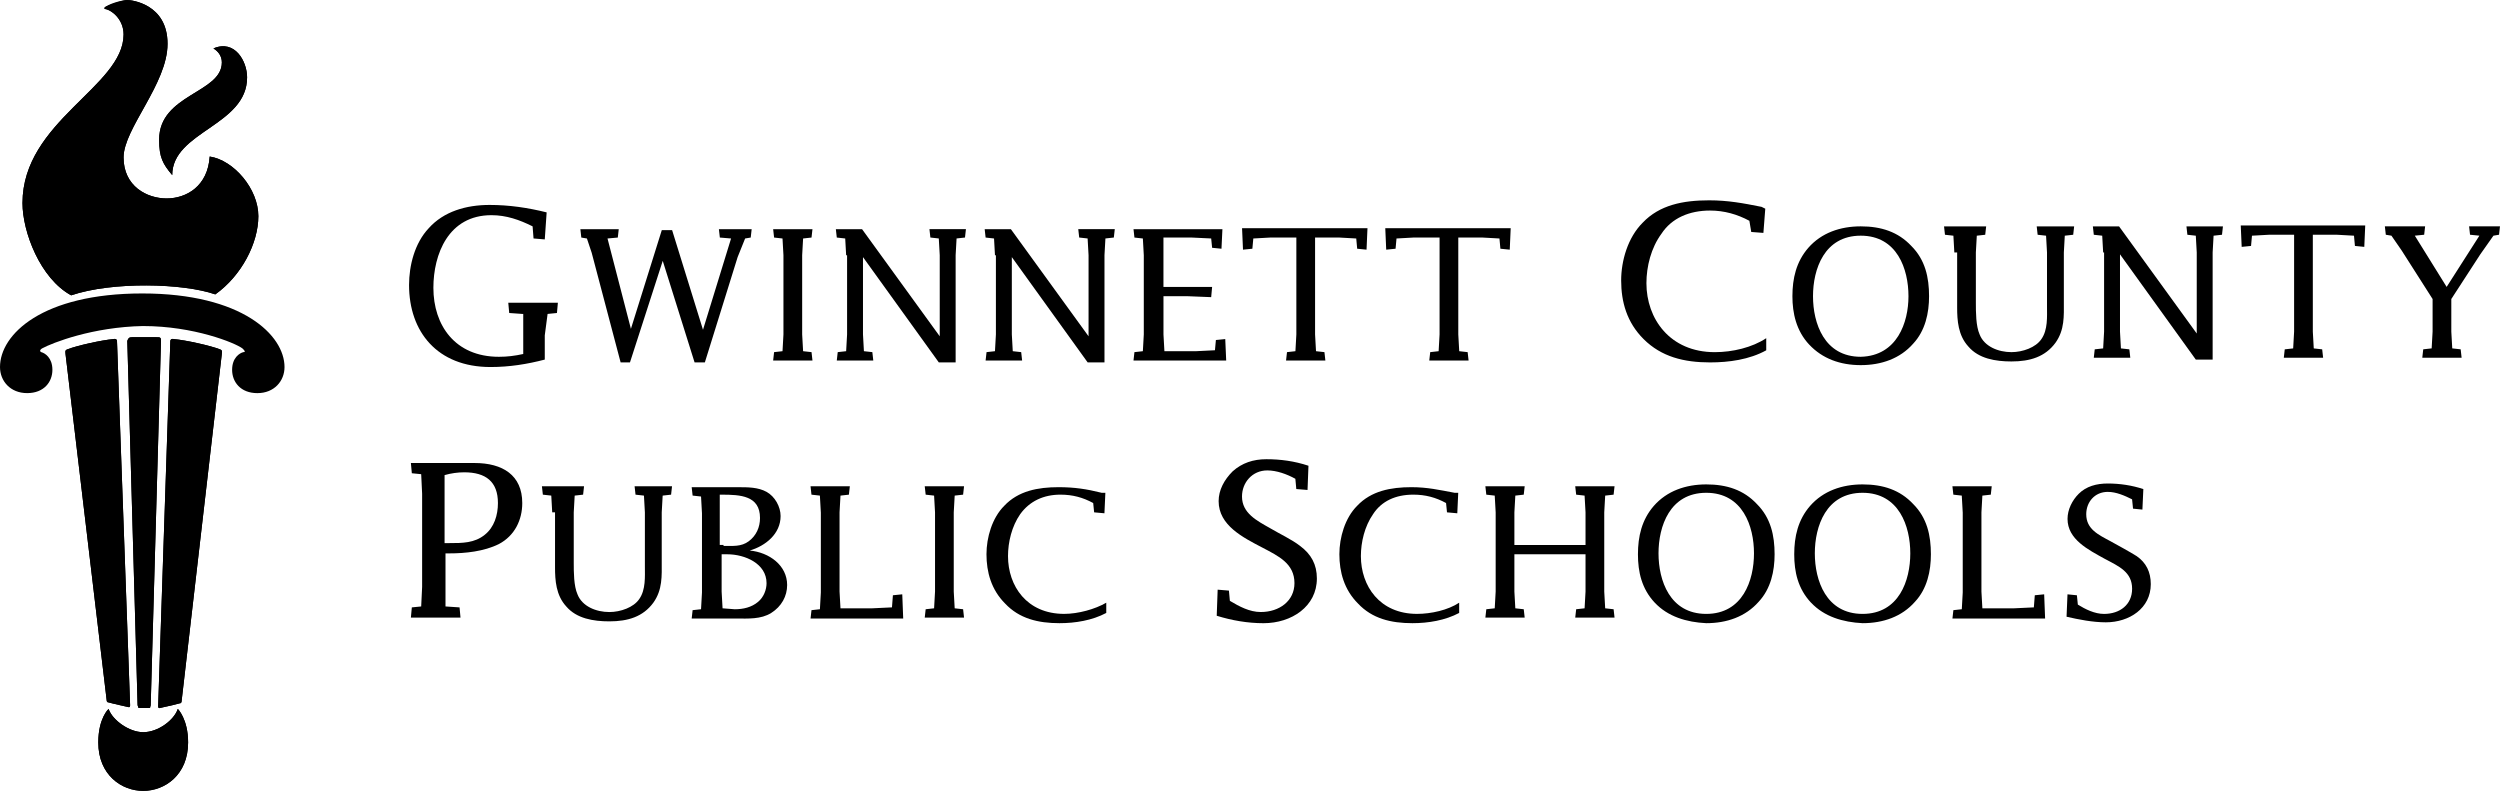 <?xml version="1.0" encoding="UTF-8"?>
<svg id="Capa_2" data-name="Capa 2" xmlns="http://www.w3.org/2000/svg" viewBox="0 0 1306.24 413.24">
  <defs>
    <style>
      .cls-1 {
        fill-rule: evenodd;
      }
    </style>
  </defs>
  <g id="Capa_1-2" data-name="Capa 1">
    <path d="M272.91,164.03l-6.85-.49-.49-5.35h25.92l-.49,5.35-4.89.49-1.47,11.19v12.66c-9.29,2.43-18.58,3.89-28.36,3.89-27.88,0-42.55-18.5-42.55-42.83,0-10.22,2.93-21.9,10.27-29.69,7.82-8.76,19.56-12.17,31.79-12.17,10.27,0,20.05,1.46,29.83,3.89l-.98,14.12-5.87-.49-.49-6.33c-6.85-3.41-13.69-5.84-21.52-5.84-22.5,0-30.32,20.44-30.32,37.97,0,19.47,11.25,36.02,34.23,36.02,4.4,0,8.31-.49,12.72-1.46v-20.93h-.49Z"/>
    <path d="M309.1,131.91l-2.44-7.3-2.93-.49-.49-4.38h20.05l-.49,4.38-5.38.49,12.23,47.21,16.14-51.59h5.38l16.14,52.08,14.67-47.7-5.87-.49-.49-4.38h17.12l-.49,4.38-2.93.49-3.91,9.73-17.12,55h-5.38l-16.63-53.05-17.12,53.05h-4.89l-15.16-57.44Z"/>
    <path d="M409.35,133.37l-.49-8.76-4.4-.49-.49-4.38h20.54l-.49,4.38-4.4.49-.49,8.76v41.37l.49,8.76,4.4.49.49,4.38h-20.54l.49-4.38,4.4-.49.49-8.76v-41.37Z"/>
    <path d="M442.11,133.37l-.49-8.76-4.4-.49-.49-4.38h13.69l40.59,55.97v-42.35l-.49-8.76-4.4-.49-.49-4.38h19.07l-.49,4.38-4.4.49-.49,8.76v55.98h-8.8l-39.61-55v40.4l.49,8.76,4.4.49.49,4.38h-19.07l.49-4.38,4.4-.49.49-8.76v-41.37h-.49Z"/>
    <path d="M519.87,133.37l-.49-8.76-4.4-.49-.49-4.38h13.69l40.59,55.97v-42.35l-.49-8.76-4.4-.49-.49-4.38h19.08l-.49,4.38-4.4.49-.49,8.76v55.98h-8.8l-39.61-55v40.4l.49,8.76,4.4.49.49,4.38h-19.08l.49-4.38,4.4-.49.49-8.76v-41.37h-.49Z"/>
    <path d="M1098.89,131.91l-.49-8.76-4.4-.49-.49-4.38h13.69l40.59,55.98v-42.35l-.49-8.76-4.4-.49-.49-4.38h19.07l-.49,4.38-4.4.49-.49,8.76v55.97h-8.8l-39.61-55v40.4l.49,8.76,4.4.49.49,4.38h-19.07l.49-4.38,4.4-.49.49-8.76v-41.37h-.49Z"/>
    <path d="M592.25,188.37l.49-4.38,4.4-.49.49-8.76v-41.37l-.49-8.76-4.4-.49-.49-4.38h46.46l-.49,10.22-4.89-.49-.49-4.87-10.27-.49h-14.67v25.8h25.43l-.49,5.35-12.22-.49h-12.71v19.96l.49,8.76h16.63l9.78-.49.49-5.35,4.89-.49.49,11.2h-48.42Z"/>
    <path d="M922.35,109.03l-.98,12.66-6.35-.49-.98-5.84c-6.35-3.41-13.2-5.35-20.54-5.35-10.76,0-20.05,3.89-25.43,12.17-5.38,7.3-7.82,17.04-7.82,25.8,0,18.5,12.22,36.02,35.7,36.02,9.29,0,19.56-2.43,26.9-7.3v6.33c-8.8,4.87-19.56,6.33-29.34,6.33-13.69,0-25.43-2.92-34.72-12.17-8.8-8.76-11.74-19.47-11.74-30.66,0-10.22,3.43-22.39,11.25-30.18,8.8-9.25,21.03-11.68,34.72-11.68,9.78,0,17.61,1.46,27.39,3.41l1.96.97Z"/>
    <path d="M577.55,257.48l-.49,10.71-5.38-.49-.49-4.87c-5.38-2.92-10.76-4.38-17.12-4.38-8.8,0-16.14,3.41-21.03,10.22-4.4,6.33-6.36,14.6-6.36,21.9,0,15.58,9.78,30.18,29.34,30.18,7.33,0,16.14-2.43,22-5.84v5.35c-7.33,3.89-16.13,5.35-24.45,5.35-11.25,0-21.03-2.43-28.36-10.22-7.33-7.3-9.78-16.55-9.78-25.8,0-8.76,2.93-18.98,9.29-25.31,7.33-7.79,17.6-9.73,28.36-9.73,8.31,0,14.67.97,22.49,2.92h1.96Z"/>
    <path d="M761.92,257.48l-.49,10.71-5.38-.49-.49-4.87c-5.38-2.92-10.76-4.38-17.12-4.38-9.29,0-16.63,3.41-21.03,10.22-4.4,6.33-6.35,14.6-6.35,21.9,0,15.58,9.78,30.18,29.34,30.18,7.33,0,16.14-1.95,22.01-5.84v5.35c-7.33,3.89-16.14,5.35-24.45,5.35-11.25,0-21.03-2.43-28.36-10.22-7.33-7.3-9.78-16.55-9.78-25.8,0-8.76,2.93-18.98,9.29-25.31,7.33-7.79,17.6-9.73,28.36-9.73,8.32,0,14.67,1.46,22.5,2.92h1.96Z"/>
    <path d="M1021.13,131.91l-.49-8.76-4.4-.49-.49-4.38h22.01l-.49,4.38-4.4.49-.49,8.76v26.28c0,4.87,0,12.17,1.96,16.55,2.44,6.33,9.78,9.25,16.63,9.25,5.87,0,12.72-2.43,15.65-6.81,3.42-4.87,2.93-11.68,2.93-17.04v-28.23l-.49-8.76-4.4-.49-.49-4.38h19.56l-.49,4.38-4.4.49-.49,8.76v25.8c0,7.3.49,14.6-4.4,21.42-5.38,7.3-13.21,9.73-22.99,9.73-8.31,0-17.11-1.46-22.49-7.79-5.38-5.84-5.87-13.63-5.87-20.44v-28.72h-1.47Z"/>
    <path d="M288.53,267.71l-.49-8.76-4.4-.49-.49-4.38h22.01l-.49,4.38-4.4.49-.49,8.76v26.28c0,4.87,0,12.17,1.96,16.55,2.45,6.33,9.78,9.25,16.63,9.25,5.87,0,12.72-2.43,15.65-6.81,3.42-4.87,2.93-11.68,2.93-17.04v-28.23l-.49-8.76-4.4-.49-.49-4.38h19.56l-.49,4.38-4.4.49-.49,8.76v25.8c0,7.3.49,14.6-4.4,21.42-5.38,7.3-13.2,9.73-22.98,9.73-8.31,0-17.12-1.46-22.5-7.79-5.38-5.84-5.87-13.63-5.87-20.44v-28.72h-1.47Z"/>
    <path d="M1198.16,122.66h-12.71l-8.8.49-.49,5.35-4.89.49-.49-11.2h65.04l-.49,11.2-4.89-.49-.49-5.35-8.8-.49h-12.71v50.62l.49,8.76,4.4.49.49,4.38h-20.54l.49-4.38,4.4-.49.49-8.76v-50.62h-.49Z"/>
    <path d="M676.36,124.12h-12.71l-8.8.49-.49,5.35-4.9.49-.49-11.2h65.53l-.49,11.2-4.89-.49-.49-5.35-8.8-.49h-12.71v50.62l.49,8.76,4.4.49.49,4.38h-20.54l.49-4.38,4.4-.49.49-8.76v-50.62h-.98Z"/>
    <path d="M751.18,124.12h-12.71l-8.8.49-.49,5.35-4.89.49-.49-11.2h65.53l-.49,11.2-4.89-.49-.49-5.35-8.8-.49h-12.71v50.62l.49,8.76,4.4.49.49,4.38h-20.54l.49-4.38,4.4-.49.49-8.76v-50.62h-.98Z"/>
    <path d="M1254.89,130.93l-5.38-7.79-2.94-.49-.49-4.38h21.03l-.49,4.38-4.89.49,16.63,26.77,17.11-26.77-4.89-.49-.49-4.38h16.14l-.49,4.38-2.93.49-6.85,9.73-15.16,23.36v17.04l.49,8.76,4.4.49.49,4.38h-20.54l.49-4.38,4.4-.49.49-8.76v-17.04l-16.14-25.31Z"/>
    <path d="M232.78,316.87l7.34.49.49,5.35h-25.92l.49-5.35,4.89-.49.49-10.22v-48.67l-.49-10.22-4.89-.49-.49-5.35h33.25c14.67,0,24.94,6.33,24.94,20.93,0,8.76-3.91,17.04-12.23,21.42-7.82,3.89-17.61,4.87-25.92,4.87h-1.96v27.74ZM234.74,283.77c6.85,0,13.2,0,18.58-4.38,4.89-3.89,6.85-10.22,6.85-16.55,0-11.2-6.36-16.06-17.61-16.06-3.42,0-6.85.49-10.27,1.46v35.53h2.44Z"/>
    <path d="M361.4,323.19l.49-4.38,4.4-.49.49-8.76v-41.37l-.49-8.76-4.4-.49-.49-4.38h24.45c4.89,0,10.27,0,14.67,2.43,4.4,2.43,7.34,7.79,7.34,12.65,0,9.25-7.82,15.58-16.14,18.01,10.27.97,19.56,7.79,19.56,18.01,0,5.84-2.93,11.2-8.31,14.6s-12.23,2.92-18.09,2.92h-23.47ZM378.03,285.23c4.89,0,9.29.49,13.2-2.43,3.91-2.92,5.87-7.3,5.87-12.17,0-11.68-10.27-12.17-20.05-12.17h-.98v26.28h1.96v.49ZM383.89,318.33c4.4,0,8.8-.97,12.23-3.89,2.93-2.43,4.4-6.33,4.4-9.74,0-10.22-11.25-15.09-20.54-15.09h-2.93v19.47l.49,8.76,6.36.49Z"/>
    <path d="M428.88,267.71l-.49-8.76-4.4-.49-.49-4.38h20.54l-.49,4.38-4.4.49-.49,8.76v41.37l.49,8.76h16.63l10.27-.49.49-6.33,4.89-.49.49,12.66h-48.41l.49-4.38,4.4-.49.49-8.76v-41.86Z"/>
    <path d="M488.55,267.71l-.49-8.76-4.4-.49-.49-4.38h20.54l-.49,4.38-4.4.49-.49,8.76v41.37l.49,8.76,4.4.49.49,4.38h-20.54l.49-4.38,4.4-.49.49-8.76v-41.37Z"/>
    <path d="M636.24,308.1l5.87.49.49,5.35c4.9,2.92,10.27,5.84,16.14,5.84,9.78,0,17.61-5.84,17.61-15.09,0-10.22-8.32-14.12-16.63-18.5-10.27-5.35-22.99-11.68-22.99-24.34,0-5.84,2.93-11.19,7.33-15.58,4.89-4.38,10.76-6.33,17.61-6.33,7.33,0,14.67.97,22,3.41l-.49,12.66-5.87-.49-.49-5.35c-4.4-2.43-9.78-4.38-14.67-4.38-7.83,0-13.21,6.33-13.21,13.63,0,8.76,7.83,12.66,14.67,16.55,4.9,2.92,11.25,5.84,15.65,9.25,5.87,4.38,8.8,9.73,8.8,17.04,0,14.6-13.21,23.36-27.88,23.36-8.32,0-16.63-1.46-24.45-3.89l.49-13.63Z"/>
    <path d="M791.26,309.08l.49,8.76,4.4.49.49,4.38h-20.54l.49-4.38,4.4-.49.49-8.76v-41.37l-.49-8.76-4.4-.49-.49-4.38h20.54l-.49,4.38-4.4.49-.49,8.76v17.04h37.17v-17.04l-.49-8.76-4.4-.49-.49-4.38h20.54l-.49,4.38-4.4.49-.49,8.76v41.37l.49,8.76,4.4.49.49,4.38h-20.54l.49-4.38,4.4-.49.49-8.76v-19.47h-37.17v19.47Z"/>
    <path d="M864.62,314.92c-6.85-7.3-8.8-16.06-8.8-25.31s1.96-18.01,8.32-25.31c6.85-7.79,16.63-11.2,27.38-11.2s19.56,2.92,26.41,10.22c7.33,7.3,9.29,16.55,9.29,26.28,0,8.76-1.96,18.01-8.32,24.82-6.85,7.79-16.63,11.19-27.39,11.19-10.27-.49-20.05-3.41-26.89-10.71ZM916.45,289.12c0-14.12-5.87-31.64-24.94-31.64s-24.94,17.52-24.94,31.64,5.87,31.64,24.94,31.64,24.94-17.52,24.94-31.64Z"/>
    <path d="M946.28,314.92c-6.85-7.3-8.8-16.06-8.8-25.31s1.96-18.01,8.32-25.31c6.85-7.79,16.63-11.2,27.39-11.2s19.56,2.92,26.41,10.22c7.33,7.3,9.29,16.55,9.29,26.28,0,8.76-1.96,18.01-8.32,24.82-6.84,7.79-16.63,11.19-27.38,11.19-10.27-.49-20.05-3.41-26.9-10.71ZM998.12,289.12c0-14.12-5.87-31.64-24.94-31.64s-24.94,17.52-24.94,31.64,5.87,31.64,24.94,31.64,24.94-17.52,24.94-31.64Z"/>
    <path d="M945.33,180.09c-6.85-7.3-8.8-16.55-8.8-25.31,0-9.25,1.96-18.01,8.32-25.31,6.84-7.79,16.63-11.2,27.38-11.2s19.56,2.92,26.41,10.22c7.33,7.3,9.29,16.55,9.29,26.28,0,8.76-1.96,18.01-8.32,24.82-6.85,7.79-16.63,11.19-27.39,11.19s-20.05-3.41-26.89-10.71ZM997.17,154.78c0-14.12-5.87-31.64-24.94-31.64s-24.94,17.52-24.94,31.64,5.87,31.64,24.94,31.64c19.08-.49,24.94-18.01,24.94-31.64Z"/>
    <path d="M1025.51,267.71l-.49-8.76-4.4-.49-.49-4.38h20.54l-.49,4.38-4.4.49-.49,8.76v41.37l.49,8.76h16.63l10.27-.49.49-6.33,4.9-.49.49,12.66h-48.42l.49-4.38,4.4-.49.49-8.76v-41.86Z"/>
    <path d="M1080.28,310.54l4.89.49.49,4.87c3.91,2.43,8.8,4.87,13.69,4.87,8.31,0,14.67-4.87,14.67-13.14,0-8.76-6.85-11.68-14.18-15.58-8.8-4.87-19.56-10.22-19.56-20.93,0-4.87,2.44-9.73,5.87-13.14,3.91-3.89,9.29-5.35,15.16-5.35,6.35,0,12.71.97,18.58,2.92l-.49,10.71-4.9-.49-.49-4.87c-3.91-1.95-8.31-3.89-12.71-3.89-6.85,0-11.25,5.35-11.25,11.68,0,7.79,6.36,10.71,12.71,14.12,4.4,2.43,9.78,5.35,13.69,7.79,4.89,3.41,7.33,8.27,7.33,14.6,0,12.66-11.24,19.96-23.47,19.96-6.85,0-14.18-1.46-20.54-2.92l.49-11.68Z"/>
    <path class="cls-1" d="M74.82,382.57c7.82,0,16.14-6.33,18.09-12.17,0,0,5.38,5.35,5.38,17.52,0,17.04-12.23,25.31-23.47,25.31s-23.47-8.27-23.47-25.31c0-12.65,5.38-17.52,5.38-17.52,1.96,5.84,10.76,12.17,18.09,12.17Z"/>
    <path class="cls-1" d="M55.26,3.41c3.42-1.46,9.29-3.41,11.25-3.41s21.03,1.95,21.03,22.88-22.98,44.29-22.98,59.38,12.23,21.42,22.5,21.42,21.52-6.33,22.5-21.9c12.72,1.95,25.43,17.04,25.43,31.15s-8.8,31.15-22.5,40.89c-16.63-5.84-53.79-6.81-75.31.49-16.14-8.76-25.43-33.1-25.43-48.19,0-42.83,52.82-60.84,52.82-88.1,0-7.79-5.87-12.66-9.29-13.14q-1.47-.49,0-1.46Z"/>
    <path class="cls-1" d="M111.5,25.31c11.25-4.87,17.61,6.81,17.61,15.09,0,25.31-39.12,28.23-39.12,51.11-4.89-5.84-6.85-9.25-6.85-18.5,0-23.85,32.77-24.34,32.77-40.4,0-3.41-1.96-5.84-4.4-7.3Z"/>
    <path class="cls-1" d="M77.76,369.92c.98,0,.49,0,.98-1.46l5.38-190.31c0-1.95-.49-1.95-2.45-1.95h-12.72c-1.47,0-1.96.49-2.44,1.95l5.38,190.31c.49.97,0,1.46.98,1.46h4.89Z"/>
    <path class="cls-1" d="M61.13,178.15s0-1.46-1.96-.97c-5.87.49-19.07,3.41-23.96,5.35-1.47.49-.98,1.46-.98,2.43l21.52,181.07s0,.97.98.97c1.47.49,10.27,2.43,10.27,2.43,0,0,.98.49.98-.97l-6.85-190.31Z"/>
    <path class="cls-1" d="M89,178.15s0-1.46,1.96-.97c5.87.49,19.07,3.41,23.96,5.35,1.47.49.98,1.46.98,2.43l-21.03,181.55s0,.97-.98.97c-1.47.49-10.27,2.43-10.27,2.43,0,0-.98.49-.98-.97l6.36-190.8Z"/>
    <path class="cls-1" d="M77.76,369.92c.98,0,.49,0,.98-1.46l5.38-190.31c0-1.95-.49-1.95-2.45-1.95h-12.72c-1.47,0-1.96.49-2.44,1.95l5.38,190.31c.49.97,0,1.46.98,1.46h4.89Z"/>
    <path class="cls-1" d="M74.82,170.36c26.41,0,47.93,8.76,51.84,11.68.98.97,1.96,1.95.49,1.95-1.96.49-5.87,2.92-5.87,9.25s4.4,12.17,13.2,12.17,14.18-6.33,14.18-13.63c0-16.55-22.01-38.45-74.33-38.45S0,174.74,0,191.77c0,7.3,5.38,13.63,14.18,13.63s13.2-5.84,13.2-12.17-3.91-8.76-5.87-9.25c-.98-.49-.49-1.46.49-1.95,5.38-2.92,26.41-11.19,52.82-11.68Z"/>
    <path class="cls-1" d="M61.13,178.15s0-1.46-1.96-.97c-5.87.49-19.07,3.41-23.96,5.35-1.47.49-.98,1.46-.98,2.43l21.52,181.07s0,.97.98.97c1.47.49,10.27,2.43,10.27,2.43,0,0,.98.49.98-.97l-6.85-190.31Z"/>
    <path class="cls-1" d="M89,178.15s0-1.46,1.96-.97c5.87.49,19.07,3.41,23.96,5.35,1.47.49.98,1.46.98,2.43l-21.03,181.55s0,.97-.98.97c-1.47.49-10.27,2.43-10.27,2.43,0,0-.98.49-.98-.97l6.36-190.8Z"/>
    <path class="cls-1" d="M54.28,4.38c1.96-2.43,9.78-4.38,12.23-4.38,1.96,0,21.03,1.95,21.03,22.88s-22.98,44.29-22.98,59.38,12.23,21.42,22.5,21.42,21.52-6.33,22.5-21.9c12.72,1.95,25.43,17.04,25.43,31.15s-8.8,31.15-22.5,40.89c-16.63-5.84-53.79-6.81-75.31.49-16.14-8.76-25.43-33.1-25.43-48.19,0-42.83,52.82-60.84,52.82-88.1,0-8.27-6.85-13.14-10.27-13.63Z"/>
    <path class="cls-1" d="M111.5,25.31c11.25-4.87,17.61,6.81,17.61,15.09,0,25.31-39.12,28.23-39.12,51.11-4.89-5.84-6.85-9.25-6.85-18.5,0-23.85,32.77-24.34,32.77-40.4,0-3.41-1.96-5.84-4.4-7.3Z"/>
    <path class="cls-1" d="M74.82,382.57c7.82,0,16.14-6.33,18.09-12.17,0,0,5.38,5.35,5.38,17.52,0,17.04-12.23,25.31-23.47,25.31s-23.47-8.27-23.47-25.31c0-12.65,5.38-17.52,5.38-17.52,1.96,5.84,10.76,12.17,18.09,12.17Z"/>
  </g>
</svg>